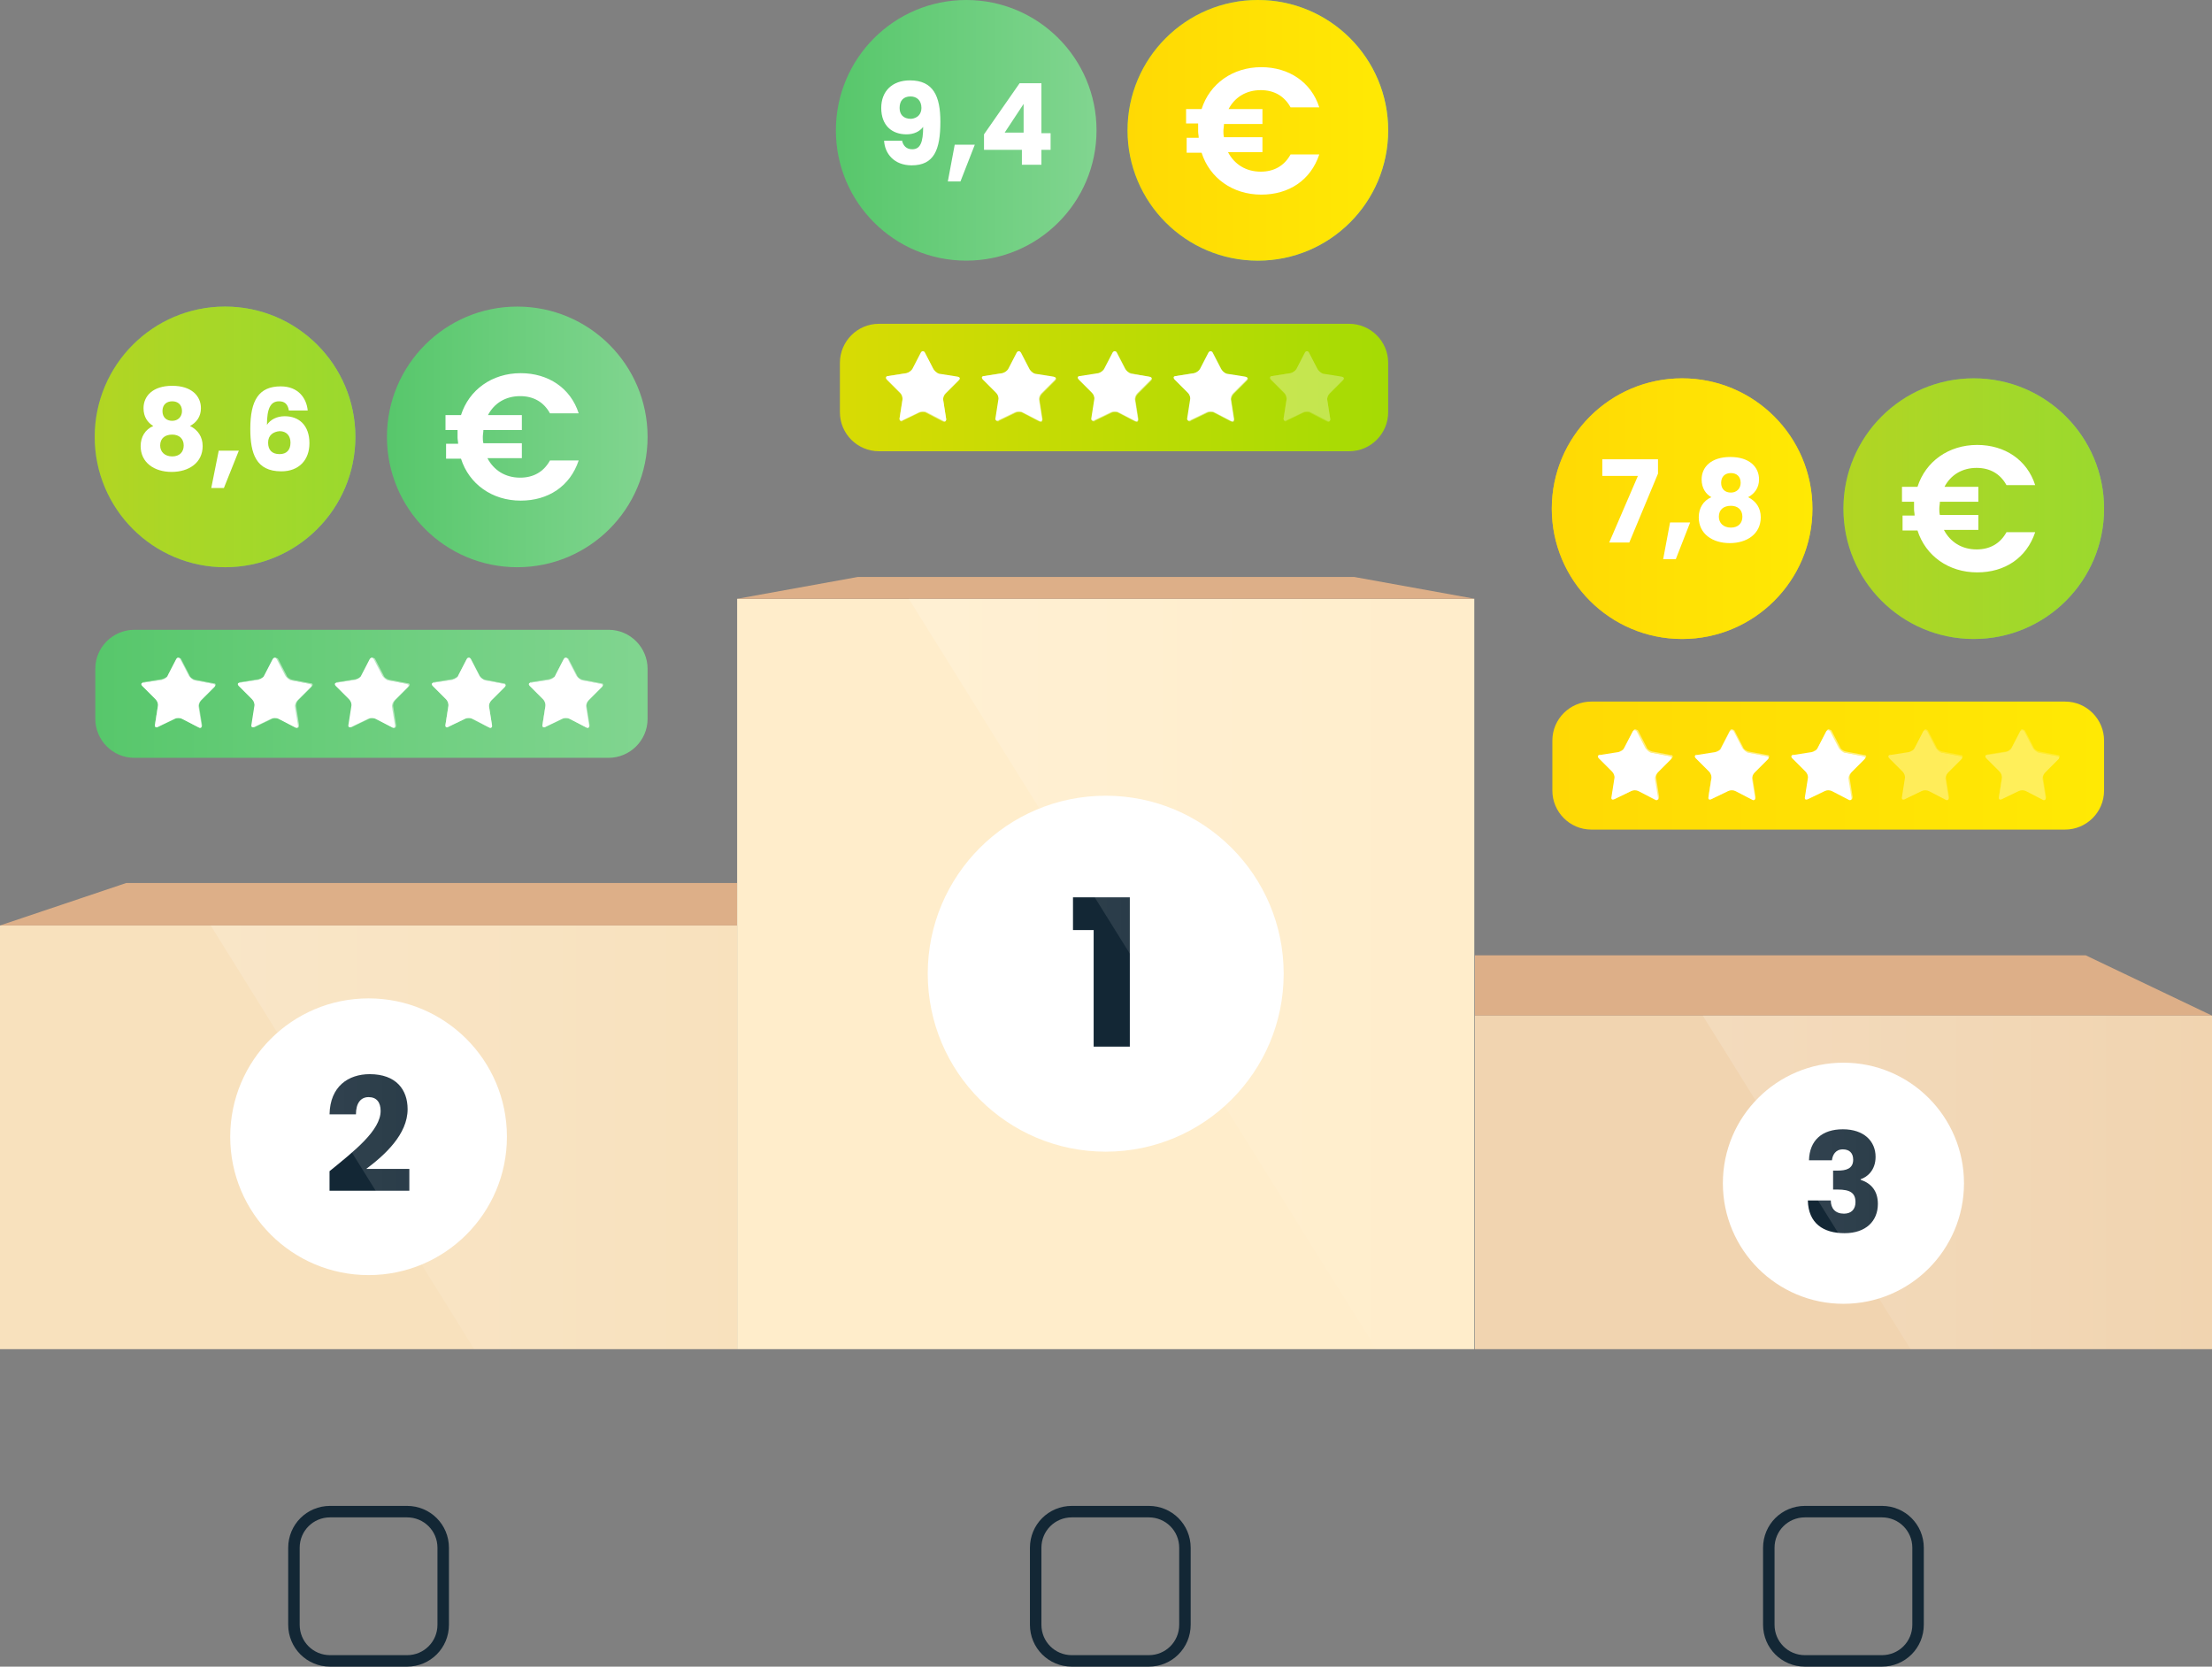 <?xml version="1.0" encoding="UTF-8"?> <!-- Generator: Adobe Illustrator 25.3.0, SVG Export Plug-In . SVG Version: 6.00 Build 0) --> <svg xmlns="http://www.w3.org/2000/svg" xmlns:xlink="http://www.w3.org/1999/xlink" id="Layer_1" x="0px" y="0px" viewBox="0 0 385.3 290.3" style="enable-background:new 0 0 385.3 290.3;" xml:space="preserve"><rect x="0" y="0" width="385.3" height="290.3" fill="#808080" stroke="none"/> <style type="text/css"> .st0{fill:url(#SVGID_1_);} .st1{opacity:0.7;} .st2{fill:url(#SVGID_2_);} .st3{fill:#FFFFFF;} .st4{fill:url(#SVGID_3_);} .st5{fill:url(#SVGID_4_);} .st6{fill:url(#SVGID_5_);} .st7{fill:url(#SVGID_6_);} .st8{fill:url(#SVGID_7_);} .st9{fill:#F8E1BD;} .st10{fill:#DDAF88;} .st11{fill:#F1D4B0;} .st12{fill:#FFEDCB;} .st13{fill:#132735;} .st14{opacity:0.4;fill:url(#SVGID_8_);} .st15{opacity:0.4;fill:url(#SVGID_9_);} .st16{opacity:0.4;fill:url(#SVGID_10_);} .st17{fill:url(#SVGID_11_);} .st18{fill:url(#SVGID_12_);} .st19{fill:url(#SVGID_13_);} .st20{fill:none;stroke:#132735;stroke-width:2;stroke-miterlimit:10;} .st21{fill:url(#SVGID_14_);} .st22{opacity:0.5;fill:#FFFFFF;} .st23{fill:url(#SVGID_15_);} .st24{opacity:0.3;} .st25{fill:url(#SVGID_16_);} .st26{opacity:0.34;} </style> <g> <linearGradient id="SVGID_1_" gradientUnits="userSpaceOnUse" x1="321.063" y1="88.554" x2="366.482" y2="88.554"> <stop offset="2.623866e-07" style="stop-color:#57C76B"></stop> <stop offset="1" style="stop-color:#81D590"></stop> </linearGradient> <circle class="st0" cx="343.8" cy="88.6" r="22.7"></circle> <g class="st1"> <linearGradient id="SVGID_2_" gradientUnits="userSpaceOnUse" x1="321.063" y1="88.554" x2="366.482" y2="88.554"> <stop offset="5.247732e-07" style="stop-color:#D8DB04"></stop> <stop offset="1" style="stop-color:#A5DB04"></stop> </linearGradient> <circle class="st2" cx="343.8" cy="88.6" r="22.7"></circle> </g> <g> <path class="st3" d="M333.4,87.4h-2.1v-2.6h2.7c1.4-4.4,5.4-7.3,10.4-7.3c4.8,0,8.7,2.6,10.1,7h-5c-1.1-2-2.9-3-5.2-3 c-2.5,0-4.5,1.2-5.6,3.3h5.9v2.6h-6.7c0,0.4-0.1,0.8-0.1,1.2c0,0.4,0,0.7,0.1,1.1h6.7v2.6h-6c1.1,2.1,3.1,3.4,5.7,3.4 c2.3,0,4.1-1,5.2-3h5c-1.5,4.5-5.3,7-10.1,7c-5,0-9-2.9-10.4-7.3h-2.6v-2.6h2.1c0-0.4-0.1-0.7-0.1-1.1 C333.4,88.2,333.4,87.8,333.4,87.4z"></path> </g> </g> <g> <g> <g> <linearGradient id="SVGID_3_" gradientUnits="userSpaceOnUse" x1="270.286" y1="88.554" x2="315.705" y2="88.554"> <stop offset="0" style="stop-color:#FFD904"></stop> <stop offset="1" style="stop-color:#FFE904"></stop> </linearGradient> <circle class="st4" cx="293" cy="88.6" r="22.7"></circle> <g class="st1"> <linearGradient id="SVGID_4_" gradientUnits="userSpaceOnUse" x1="270.286" y1="88.554" x2="315.705" y2="88.554"> <stop offset="0" style="stop-color:#FFD904"></stop> <stop offset="1" style="stop-color:#FFE904"></stop> </linearGradient> <circle class="st5" cx="293" cy="88.6" r="22.7"></circle> </g> </g> </g> <g> <path class="st3" d="M288.8,80v2.5l-5,12h-3.5l5-11.6h-6.2V80H288.8z"></path> <path class="st3" d="M290.9,91h3.5l-2.5,6.4h-2.2L290.9,91z"></path> <path class="st3" d="M296.4,83.5c0-2.1,1.6-3.9,5-3.9c3.4,0,5,1.8,5,3.9c0,1.5-0.8,2.5-1.9,3.1c1.4,0.7,2.2,1.9,2.2,3.5 c0,2.9-2.4,4.5-5.4,4.5c-3,0-5.4-1.6-5.4-4.5c0-1.6,0.8-2.9,2.2-3.5C297.2,86.1,296.4,85.1,296.4,83.5z M299.4,90 c0,1.1,0.8,1.9,2.1,1.9c1.3,0,2-0.8,2-1.9c0-1.2-0.8-1.9-2-1.9C300.2,88.1,299.4,88.8,299.4,90z M303.2,84.1 c0-1.1-0.7-1.7-1.7-1.7c-1,0-1.7,0.6-1.7,1.7c0,1.1,0.7,1.7,1.7,1.7S303.2,85.1,303.2,84.1z"></path> </g> </g> <g> <linearGradient id="SVGID_5_" gradientUnits="userSpaceOnUse" x1="196.379" y1="22.709" x2="241.798" y2="22.709"> <stop offset="2.623866e-07" style="stop-color:#57C76B"></stop> <stop offset="1" style="stop-color:#81D590"></stop> </linearGradient> <circle class="st6" cx="219.1" cy="22.7" r="22.7"></circle> <g> <linearGradient id="SVGID_6_" gradientUnits="userSpaceOnUse" x1="196.379" y1="22.709" x2="241.798" y2="22.709"> <stop offset="0" style="stop-color:#FFD904"></stop> <stop offset="1" style="stop-color:#FFE904"></stop> </linearGradient> <circle class="st7" cx="219.1" cy="22.7" r="22.7"></circle> </g> <g> <path class="st3" d="M208.7,21.5h-2.1V19h2.7c1.4-4.4,5.4-7.3,10.4-7.3c4.8,0,8.7,2.6,10.1,7h-5c-1.1-2-2.9-3-5.2-3 c-2.5,0-4.5,1.2-5.6,3.3h5.9v2.6h-6.7c0,0.4-0.1,0.8-0.1,1.2c0,0.4,0,0.7,0.1,1.1h6.7v2.6h-6c1.1,2.1,3.1,3.4,5.7,3.4 c2.3,0,4.1-1,5.2-3h5c-1.5,4.5-5.3,7-10.1,7c-5,0-9-2.9-10.4-7.3h-2.6v-2.6h2.1c0-0.4-0.1-0.7-0.1-1.1 C208.7,22.3,208.7,21.9,208.7,21.5z"></path> </g> </g> <g> <linearGradient id="SVGID_7_" gradientUnits="userSpaceOnUse" x1="145.602" y1="22.738" x2="191.021" y2="22.738"> <stop offset="2.623866e-07" style="stop-color:#57C76B"></stop> <stop offset="1" style="stop-color:#81D590"></stop> </linearGradient> <circle class="st8" cx="168.3" cy="22.7" r="22.7"></circle> <g> <path class="st3" d="M157.1,24.4c0.2,1,0.8,1.6,1.8,1.6c1.4,0,1.9-1.2,1.9-3.9c-0.6,0.8-1.6,1.3-2.9,1.3c-2.5,0-4.4-1.5-4.4-4.6 c0-2.9,1.9-4.8,5-4.8c4.1,0,5.3,2.8,5.3,7.2c0,4.9-1.1,7.6-5,7.6c-3.1,0-4.7-2.1-4.8-4.3H157.1z M160.5,18.8c0-1.3-0.8-2-1.9-2 c-1.2,0-1.9,0.7-1.9,2c0,1.1,0.6,1.9,2,1.9C159.8,20.6,160.5,19.9,160.5,18.8z"></path> <path class="st3" d="M166.3,25.2h3.5l-2.5,6.4h-2.2L166.3,25.2z"></path> <path class="st3" d="M178,26.1h-6.6v-2.7l6.2-8.9h3.8v8.7h1.6v2.9h-1.6v2.6H178V26.1z M178.3,23.1v-5l-3.3,5H178.3z"></path> </g> </g> <rect x="0" y="161.2" class="st9" width="128.4" height="73.8"></rect> <polygon class="st10" points="128.4,161.2 0,161.2 22,153.8 128.4,153.8 "></polygon> <polygon class="st10" points="256.9,176.9 385.3,176.9 363.3,166.4 256.9,166.4 "></polygon> <rect x="256.9" y="176.9" class="st11" width="128.4" height="58.1"></rect> <rect x="128.4" y="104.3" class="st12" width="128.4" height="130.7"></rect> <polygon class="st10" points="235.9,100.5 149.4,100.5 128.4,104.3 256.9,104.3 "></polygon> <circle class="st3" cx="192.6" cy="169.6" r="31"></circle> <g> <path class="st13" d="M190.4,162h-3.5v-5.7h9.9v26h-6.3V162z"></path> </g> <circle class="st3" cx="64.2" cy="198" r="24.1"></circle> <g> <path class="st13" d="M57.4,204c4.3-3.5,8.9-7.1,8.9-10.5c0-1.5-0.7-2.4-2.1-2.4c-1.4,0-2.2,1.1-2.2,3h-4.6c0.1-4.9,3.3-7,7-7 c4.6,0,6.6,2.7,6.6,6.1c0,4.4-4,8-7.2,10.4h7.5v3.8H57.4V204z"></path> </g> <circle class="st3" cx="321.1" cy="206.1" r="21"></circle> <g> <path class="st13" d="M321,196.7c3.7,0,5.7,2.1,5.7,4.8c0,2.3-1.4,3.5-2.6,3.9v0.1c1.8,0.6,3,1.9,3,4.2c0,3-2.1,5.1-5.8,5.1 c-3.7,0-6.3-1.7-6.4-5.7h4c0,1.4,0.8,2.3,2.3,2.3c1.3,0,2-0.8,2-2c0-1.6-0.9-2.2-3.1-2.2h-0.8v-3.3h0.8c1.4,0,2.7-0.3,2.7-1.9 c0-1.2-0.7-1.8-1.8-1.8c-1.3,0-1.8,1-1.9,1.9h-4C315.2,198.6,317.4,196.7,321,196.7z"></path> </g> <linearGradient id="SVGID_8_" gradientUnits="userSpaceOnUse" x1="296.618" y1="205.911" x2="385.277" y2="205.911"> <stop offset="0" style="stop-color:#FFFFFF;stop-opacity:0.4"></stop> <stop offset="1" style="stop-color:#FFFFFF;stop-opacity:0"></stop> </linearGradient> <polygon class="st14" points="385.3,235 385.3,176.9 296.6,176.9 332.8,235 "></polygon> <linearGradient id="SVGID_9_" gradientUnits="userSpaceOnUse" x1="158.339" y1="169.613" x2="256.851" y2="169.613"> <stop offset="0" style="stop-color:#FFFFFF;stop-opacity:0.4"></stop> <stop offset="1" style="stop-color:#FFFFFF;stop-opacity:0"></stop> </linearGradient> <polygon class="st15" points="239.7,235 256.9,235 256.9,104.3 158.3,104.3 "></polygon> <linearGradient id="SVGID_10_" gradientUnits="userSpaceOnUse" x1="36.73" y1="198.06" x2="128.426" y2="198.06"> <stop offset="0" style="stop-color:#FFFFFF;stop-opacity:0.4"></stop> <stop offset="1" style="stop-color:#FFFFFF;stop-opacity:0"></stop> </linearGradient> <polygon class="st16" points="128.4,235 128.4,161.2 36.7,161.2 82.6,235 "></polygon> <g> <g> <linearGradient id="SVGID_11_" gradientUnits="userSpaceOnUse" x1="67.386" y1="76.071" x2="112.805" y2="76.071"> <stop offset="2.623866e-07" style="stop-color:#57C76B"></stop> <stop offset="1" style="stop-color:#81D590"></stop> </linearGradient> <circle class="st17" cx="90.1" cy="76.1" r="22.7"></circle> <g> <path class="st3" d="M79.7,74.9h-2.1v-2.6h2.7c1.4-4.4,5.4-7.3,10.4-7.3c4.8,0,8.7,2.6,10.1,7h-5c-1.1-2-2.9-3-5.2-3 c-2.5,0-4.5,1.2-5.6,3.3h5.9v2.6h-6.7c0,0.4-0.1,0.8-0.1,1.2c0,0.4,0,0.7,0.1,1.1h6.7v2.6h-6c1.1,2.1,3.1,3.4,5.7,3.4 c2.3,0,4.1-1,5.2-3h5c-1.5,4.5-5.3,7-10.1,7c-5,0-9-2.9-10.4-7.3h-2.6v-2.6h2.1c0-0.4-0.1-0.7-0.1-1.1 C79.7,75.7,79.7,75.3,79.7,74.9z"></path> </g> </g> <g> <g> <linearGradient id="SVGID_12_" gradientUnits="userSpaceOnUse" x1="16.513" y1="76.071" x2="61.932" y2="76.071"> <stop offset="2.623866e-07" style="stop-color:#57C76B"></stop> <stop offset="1" style="stop-color:#81D590"></stop> </linearGradient> <circle class="st18" cx="39.2" cy="76.1" r="22.7"></circle> <g class="st1"> <linearGradient id="SVGID_13_" gradientUnits="userSpaceOnUse" x1="16.513" y1="76.071" x2="61.932" y2="76.071"> <stop offset="5.247732e-07" style="stop-color:#D8DB04"></stop> <stop offset="1" style="stop-color:#A5DB04"></stop> </linearGradient> <circle class="st19" cx="39.2" cy="76.1" r="22.7"></circle> </g> </g> <g> <path class="st3" d="M25,71.1c0-2.1,1.6-3.9,5-3.9c3.4,0,5,1.8,5,3.9c0,1.5-0.8,2.5-1.9,3.1c1.4,0.7,2.2,1.9,2.2,3.5 c0,2.9-2.4,4.5-5.4,4.5s-5.4-1.6-5.4-4.5c0-1.6,0.8-2.9,2.2-3.5C25.7,73.6,25,72.6,25,71.1z M27.9,77.6c0,1.1,0.8,1.9,2.1,1.9 c1.3,0,2-0.8,2-1.9c0-1.2-0.8-1.9-2-1.9C28.8,75.7,27.9,76.3,27.9,77.6z M31.7,71.6c0-1.1-0.7-1.7-1.7-1.7s-1.7,0.6-1.7,1.7 c0,1.1,0.7,1.7,1.7,1.7S31.7,72.6,31.7,71.6z"></path> <path class="st3" d="M38.1,78.5h3.5L39,85h-2.2L38.1,78.5z"></path> <path class="st3" d="M50.3,71.4c-0.2-1-0.7-1.5-1.7-1.5c-1.5,0-2.1,1.3-2.1,4.1c0.6-0.9,1.7-1.5,3.1-1.5c2.5,0,4.3,1.6,4.3,4.7 c0,2.9-1.8,4.9-4.9,4.9c-4.4,0-5.4-3.1-5.4-7.4c0-5,1.5-7.4,5.3-7.4c3.1,0,4.5,2.1,4.7,4.2H50.3z M46.7,77.1c0,1.3,0.7,2,2,2 c1.2,0,1.9-0.7,1.9-2c0-1.2-0.7-2-1.9-2C47.6,75.2,46.7,75.8,46.7,77.1z"></path> </g> </g> </g> <path class="st20" d="M200.1,289.3h-13.4c-3.5,0-6.3-2.8-6.3-6.3v-13.4c0-3.5,2.8-6.3,6.3-6.3h13.4c3.5,0,6.3,2.8,6.3,6.3V283 C206.4,286.5,203.6,289.3,200.1,289.3z"></path> <path class="st20" d="M327.8,289.3h-13.4c-3.5,0-6.3-2.8-6.3-6.3v-13.4c0-3.5,2.8-6.3,6.3-6.3h13.4c3.5,0,6.3,2.8,6.3,6.3V283 C334.1,286.5,331.3,289.3,327.8,289.3z"></path> <path class="st20" d="M70.9,289.3H57.5c-3.5,0-6.3-2.8-6.3-6.3v-13.4c0-3.5,2.8-6.3,6.3-6.3h13.4c3.5,0,6.3,2.8,6.3,6.3V283 C77.2,286.5,74.4,289.3,70.9,289.3z"></path> <g> <linearGradient id="SVGID_14_" gradientUnits="userSpaceOnUse" x1="16.513" y1="120.803" x2="112.805" y2="120.803"> <stop offset="2.623866e-07" style="stop-color:#57C76B"></stop> <stop offset="1" style="stop-color:#81D590"></stop> </linearGradient> <path class="st21" d="M112.8,125.2c0,3.8-3.1,6.8-6.8,6.8H23.4c-3.8,0-6.8-3.1-6.8-6.8v-8.7c0-3.8,3.1-6.8,6.8-6.8H106 c3.8,0,6.8,3.1,6.8,6.8V125.2z"></path> <g> <path class="st3" d="M35.1,126.3c0.1,0.4-0.2,0.6-0.5,0.4l-2.9-1.5c-0.4-0.2-0.9-0.2-1.3,0l-2.9,1.4c-0.4,0.2-0.6,0-0.5-0.4 l0.5-3.2c0.1-0.4-0.1-0.9-0.4-1.2l-2.3-2.3c-0.3-0.3-0.2-0.6,0.2-0.6l3.2-0.5c0.4-0.1,0.9-0.4,1-0.7l1.5-2.9 c0.2-0.3,0.5-0.3,0.7,0l1.5,2.9c0.2,0.3,0.6,0.7,1,0.8l3.2,0.6c0.4,0.1,0.5,0.3,0.2,0.6l-2.3,2.3c-0.3,0.3-0.5,0.8-0.4,1.2 L35.1,126.3z"></path> <path class="st22" d="M31,114.6c0.1,0,0.1,0.1,0.2,0.2l1.5,2.9c0.2,0.4,0.7,0.8,1.1,0.8l3.2,0.6c0.1,0,0.2,0.1,0.2,0.1 c0,0.1,0,0.1-0.1,0.2l-2.3,2.3c-0.3,0.3-0.5,0.9-0.4,1.3l0.5,3.2c0,0.1,0,0.2,0,0.2c0,0,0,0-0.1,0c-0.1,0-0.1,0-0.2-0.1l-2.9-1.5 c-0.2-0.1-0.4-0.2-0.7-0.2c-0.3,0-0.5,0.1-0.7,0.1l-2.9,1.4c-0.1,0-0.1,0.1-0.2,0.1c-0.1,0-0.1,0-0.1,0c0,0,0-0.1,0-0.2l0.5-3.2 c0.1-0.4-0.1-1-0.4-1.4l-2.3-2.3c-0.1-0.1-0.1-0.2-0.1-0.2c0-0.1,0.1-0.1,0.2-0.1l3.2-0.5c0.4-0.1,0.9-0.4,1.2-0.8l1.5-2.9 C30.9,114.7,31,114.6,31,114.6 M31,114.5c-0.1,0-0.2,0.1-0.3,0.3l-1.5,2.9c-0.2,0.3-0.7,0.7-1,0.7l-3.2,0.5 c-0.4,0.1-0.5,0.3-0.2,0.6l2.3,2.3c0.3,0.3,0.5,0.8,0.4,1.2l-0.5,3.2c0,0.3,0.1,0.5,0.3,0.5c0.1,0,0.2,0,0.3-0.1l2.9-1.4 c0.2-0.1,0.4-0.1,0.6-0.1c0.2,0,0.5,0,0.6,0.1l2.9,1.5c0.1,0,0.2,0.1,0.3,0.1c0.2,0,0.3-0.2,0.3-0.5l-0.5-3.2 c-0.1-0.4,0.1-0.9,0.4-1.2l2.3-2.3c0.3-0.3,0.2-0.6-0.2-0.6l-3.2-0.6c-0.4-0.1-0.9-0.4-1-0.8l-1.5-2.9 C31.3,114.6,31.1,114.5,31,114.5L31,114.5z"></path> </g> <g> <path class="st3" d="M51.9,126.3c0.1,0.4-0.2,0.6-0.5,0.4l-2.9-1.5c-0.4-0.2-0.9-0.2-1.3,0l-2.9,1.4c-0.4,0.2-0.6,0-0.5-0.4 l0.5-3.2c0.1-0.4-0.1-0.9-0.4-1.2l-2.3-2.3c-0.3-0.3-0.2-0.6,0.2-0.6l3.2-0.5c0.4-0.1,0.9-0.4,1-0.7l1.5-2.9 c0.2-0.3,0.5-0.3,0.7,0l1.5,2.9c0.2,0.3,0.6,0.7,1,0.8l3.2,0.6c0.4,0.1,0.5,0.3,0.2,0.6l-2.3,2.3c-0.3,0.3-0.5,0.8-0.4,1.2 L51.9,126.3z"></path> <path class="st22" d="M47.9,114.6c0.1,0,0.1,0.1,0.2,0.2l1.5,2.9c0.2,0.4,0.7,0.8,1.1,0.8l3.2,0.6c0.1,0,0.2,0.1,0.2,0.1 c0,0.1,0,0.1-0.1,0.2l-2.3,2.3c-0.3,0.3-0.5,0.9-0.4,1.3l0.5,3.2c0,0.1,0,0.2,0,0.2c0,0,0,0-0.1,0c-0.1,0-0.1,0-0.2-0.1l-2.9-1.5 c-0.2-0.1-0.5-0.2-0.7-0.2c-0.3,0-0.5,0.1-0.7,0.1l-2.9,1.4c-0.1,0-0.1,0.1-0.2,0.1c-0.1,0-0.1,0-0.1,0c0,0,0-0.1,0-0.2l0.5-3.2 c0.1-0.4-0.1-1-0.4-1.4l-2.3-2.3c-0.1-0.1-0.1-0.2-0.1-0.2c0-0.1,0.1-0.1,0.2-0.1l3.2-0.5c0.4-0.1,0.9-0.4,1.2-0.8l1.5-2.9 C47.8,114.7,47.8,114.6,47.9,114.6 M47.9,114.5c-0.1,0-0.2,0.1-0.3,0.3l-1.5,2.9c-0.2,0.3-0.7,0.7-1,0.7l-3.2,0.5 c-0.4,0.1-0.5,0.3-0.2,0.6l2.3,2.3c0.3,0.3,0.4,0.8,0.4,1.2l-0.5,3.2c0,0.3,0.1,0.5,0.3,0.5c0.1,0,0.2,0,0.3-0.1l2.9-1.4 c0.2-0.1,0.4-0.1,0.6-0.1c0.2,0,0.5,0,0.6,0.1l2.9,1.5c0.1,0,0.2,0.1,0.3,0.1c0.2,0,0.3-0.2,0.3-0.5l-0.5-3.2 c-0.1-0.4,0.1-0.9,0.4-1.2l2.3-2.3c0.3-0.3,0.2-0.6-0.2-0.6l-3.2-0.6c-0.4-0.1-0.9-0.4-1-0.8l-1.5-2.9 C48.1,114.6,48,114.5,47.9,114.5L47.9,114.5z"></path> </g> <g> <path class="st3" d="M68.8,126.3c0.1,0.4-0.2,0.6-0.5,0.4l-2.9-1.5c-0.4-0.2-0.9-0.2-1.3,0l-2.9,1.4c-0.4,0.2-0.6,0-0.5-0.4 l0.5-3.2c0.1-0.4-0.1-0.9-0.4-1.2l-2.3-2.3c-0.3-0.3-0.2-0.6,0.2-0.6l3.2-0.5c0.4-0.1,0.9-0.4,1-0.7l1.5-2.9 c0.2-0.3,0.5-0.3,0.7,0l1.5,2.9c0.2,0.3,0.6,0.7,1,0.8l3.2,0.6c0.4,0.1,0.5,0.3,0.2,0.6l-2.3,2.3c-0.3,0.3-0.5,0.8-0.4,1.2 L68.8,126.3z"></path> <path class="st22" d="M64.8,114.6c0.1,0,0.1,0.1,0.2,0.2l1.5,2.9c0.2,0.4,0.7,0.8,1.1,0.8l3.2,0.6c0.1,0,0.2,0.1,0.2,0.1 c0,0.1,0,0.1-0.1,0.2l-2.3,2.3c-0.3,0.3-0.5,0.9-0.4,1.3l0.5,3.2c0,0.1,0,0.2,0,0.2c0,0,0,0-0.1,0c-0.1,0-0.1,0-0.2-0.1l-2.9-1.5 c-0.2-0.1-0.4-0.2-0.7-0.2c-0.3,0-0.5,0.1-0.7,0.1l-2.9,1.4c-0.1,0-0.1,0.1-0.2,0.1c-0.1,0-0.1,0-0.1,0c0,0,0-0.1,0-0.2l0.5-3.2 c0.1-0.4-0.1-1-0.4-1.4l-2.3-2.3c-0.1-0.1-0.1-0.2-0.1-0.2c0-0.1,0.1-0.1,0.2-0.1l3.2-0.5c0.4-0.1,0.9-0.4,1.2-0.8l1.5-2.9 C64.6,114.7,64.7,114.6,64.8,114.6 M64.8,114.5c-0.1,0-0.2,0.1-0.3,0.3l-1.5,2.9c-0.2,0.3-0.7,0.7-1,0.7l-3.2,0.5 c-0.4,0.1-0.5,0.3-0.2,0.6l2.3,2.3c0.3,0.3,0.4,0.8,0.4,1.2l-0.5,3.2c0,0.3,0.1,0.5,0.3,0.5c0.1,0,0.2,0,0.3-0.1l2.9-1.4 c0.2-0.1,0.4-0.1,0.6-0.1c0.2,0,0.5,0,0.6,0.1l2.9,1.5c0.1,0,0.2,0.1,0.3,0.1c0.2,0,0.3-0.2,0.3-0.5l-0.5-3.2 c-0.1-0.4,0.1-0.9,0.4-1.2l2.3-2.3c0.3-0.3,0.2-0.6-0.2-0.6l-3.2-0.6c-0.4-0.1-0.9-0.4-1-0.8l-1.5-2.9 C65,114.6,64.9,114.5,64.8,114.5L64.8,114.5z"></path> </g> <g> <path class="st3" d="M85.7,126.3c0.1,0.4-0.2,0.6-0.5,0.4l-2.9-1.5c-0.4-0.2-0.9-0.2-1.3,0l-2.9,1.4c-0.4,0.2-0.6,0-0.5-0.4 l0.5-3.2c0.1-0.4-0.1-0.9-0.4-1.2l-2.3-2.3c-0.3-0.3-0.2-0.6,0.2-0.6l3.2-0.5c0.4-0.1,0.9-0.4,1-0.7l1.5-2.9 c0.2-0.3,0.5-0.3,0.7,0l1.5,2.9c0.2,0.3,0.6,0.7,1,0.8l3.2,0.6c0.4,0.1,0.5,0.3,0.2,0.6l-2.3,2.3c-0.3,0.3-0.5,0.8-0.4,1.2 L85.7,126.3z"></path> <path class="st22" d="M81.6,114.6c0.1,0,0.1,0.1,0.2,0.2l1.5,2.9c0.2,0.4,0.7,0.8,1.1,0.8l3.2,0.6c0.1,0,0.2,0.1,0.2,0.1 c0,0.1,0,0.1-0.1,0.2l-2.3,2.3c-0.3,0.3-0.5,0.9-0.4,1.3l0.5,3.2c0,0.1,0,0.2,0,0.2c0,0,0,0-0.1,0c-0.1,0-0.1,0-0.2-0.1l-2.9-1.5 c-0.2-0.1-0.4-0.2-0.7-0.2c-0.3,0-0.5,0.1-0.7,0.1l-2.9,1.4c-0.1,0-0.1,0.1-0.2,0.1c-0.1,0-0.1,0-0.1,0c0,0,0-0.1,0-0.2l0.5-3.2 c0.1-0.4-0.1-1-0.4-1.4l-2.3-2.3c-0.1-0.1-0.1-0.2-0.1-0.2c0-0.1,0.1-0.1,0.2-0.1l3.2-0.5c0.4-0.1,0.9-0.4,1.2-0.8l1.5-2.9 C81.5,114.7,81.6,114.6,81.6,114.6 M81.6,114.5c-0.1,0-0.2,0.1-0.3,0.3l-1.5,2.9c-0.2,0.3-0.6,0.7-1,0.7l-3.2,0.5 c-0.4,0.1-0.5,0.3-0.2,0.6l2.3,2.3c0.3,0.3,0.4,0.8,0.4,1.2l-0.5,3.2c0,0.3,0.1,0.5,0.3,0.5c0.1,0,0.2,0,0.2-0.1l2.9-1.4 c0.2-0.1,0.4-0.1,0.6-0.1c0.2,0,0.5,0,0.6,0.1l2.9,1.5c0.1,0,0.2,0.1,0.3,0.1c0.2,0,0.3-0.2,0.3-0.5l-0.5-3.2 c-0.1-0.4,0.1-0.9,0.4-1.2l2.3-2.3c0.3-0.3,0.2-0.6-0.2-0.6l-3.2-0.6c-0.4-0.1-0.9-0.4-1-0.8l-1.5-2.9 C81.9,114.6,81.8,114.5,81.6,114.5L81.6,114.5z"></path> </g> <g> <path class="st3" d="M102.6,126.3c0.1,0.4-0.2,0.6-0.5,0.4l-2.9-1.5c-0.4-0.2-0.9-0.2-1.3,0l-2.9,1.4c-0.4,0.2-0.6,0-0.5-0.4 l0.5-3.2c0.1-0.4-0.1-0.9-0.4-1.2l-2.3-2.3c-0.3-0.3-0.2-0.6,0.2-0.6l3.2-0.5c0.4-0.1,0.9-0.4,1-0.7l1.5-2.9 c0.2-0.3,0.5-0.3,0.7,0l1.5,2.9c0.2,0.3,0.6,0.7,1,0.8l3.2,0.6c0.4,0.1,0.5,0.3,0.2,0.6l-2.3,2.3c-0.3,0.3-0.5,0.8-0.4,1.2 L102.6,126.3z"></path> <path class="st22" d="M98.5,114.6c0.1,0,0.1,0.1,0.2,0.2l1.5,2.9c0.2,0.4,0.7,0.8,1.1,0.8l3.2,0.6c0.1,0,0.2,0.1,0.2,0.1 c0,0.1,0,0.1-0.1,0.2l-2.3,2.3c-0.3,0.3-0.5,0.9-0.4,1.3l0.5,3.2c0,0.1,0,0.2,0,0.2c0,0,0,0-0.1,0c-0.1,0-0.1,0-0.2-0.1l-2.9-1.5 c-0.2-0.1-0.4-0.2-0.7-0.2c-0.3,0-0.5,0.1-0.7,0.1l-2.9,1.4c-0.1,0-0.1,0.1-0.2,0.1c-0.1,0-0.1,0-0.1,0c0,0,0-0.1,0-0.2l0.5-3.2 c0.1-0.4-0.1-1-0.4-1.4l-2.3-2.3c-0.1-0.1-0.1-0.2-0.1-0.2c0-0.1,0.1-0.1,0.2-0.1l3.2-0.5c0.4-0.1,0.9-0.4,1.2-0.8l1.5-2.9 C98.4,114.7,98.5,114.6,98.5,114.6 M98.5,114.5c-0.1,0-0.2,0.1-0.3,0.3l-1.5,2.9c-0.2,0.3-0.6,0.7-1,0.7l-3.2,0.5 c-0.4,0.1-0.5,0.3-0.2,0.6l2.3,2.3c0.3,0.3,0.4,0.8,0.4,1.2l-0.5,3.2c0,0.3,0.1,0.5,0.3,0.5c0.1,0,0.2,0,0.3-0.1l2.9-1.4 c0.2-0.1,0.4-0.1,0.6-0.1c0.2,0,0.5,0,0.6,0.1l2.9,1.5c0.1,0,0.2,0.1,0.3,0.1c0.2,0,0.3-0.2,0.3-0.5l-0.5-3.2 c-0.1-0.4,0.1-0.9,0.4-1.2l2.3-2.3c0.3-0.3,0.2-0.6-0.2-0.6l-3.2-0.6c-0.4-0.1-0.9-0.4-1-0.8l-1.5-2.9 C98.8,114.6,98.6,114.5,98.5,114.5L98.5,114.5z"></path> </g> </g> <g> <linearGradient id="SVGID_15_" gradientUnits="userSpaceOnUse" x1="146.371" y1="67.441" x2="241.798" y2="67.441"> <stop offset="5.247732e-07" style="stop-color:#D8DB04"></stop> <stop offset="1" style="stop-color:#A5DB04"></stop> </linearGradient> <path class="st23" d="M241.8,71.8c0,3.7-3,6.8-6.8,6.8h-81.9c-3.7,0-6.8-3-6.8-6.8v-8.6c0-3.7,3-6.8,6.8-6.8H235 c3.7,0,6.8,3,6.8,6.8V71.8z"></path> <g> <path class="st3" d="M164.8,72.9c0.1,0.4-0.2,0.6-0.5,0.4l-2.9-1.5c-0.3-0.2-0.9-0.2-1.3,0l-2.9,1.4c-0.3,0.2-0.6,0-0.5-0.4 l0.5-3.2c0.1-0.4-0.1-0.9-0.4-1.2l-2.3-2.3c-0.3-0.3-0.2-0.6,0.2-0.6l3.2-0.5c0.4-0.1,0.8-0.4,1-0.7l1.5-2.9 c0.2-0.3,0.5-0.3,0.7,0l1.5,2.9c0.2,0.3,0.6,0.7,1,0.8l3.2,0.5c0.4,0.1,0.5,0.3,0.2,0.6l-2.3,2.3c-0.3,0.3-0.5,0.8-0.4,1.2 L164.8,72.9z"></path> <path class="st22" d="M160.7,61.3c0.1,0,0.1,0.1,0.2,0.2l1.5,2.9c0.2,0.4,0.7,0.8,1.1,0.8l3.2,0.5c0.1,0,0.2,0.1,0.2,0.1 c0,0.1,0,0.1-0.1,0.2l-2.3,2.3c-0.3,0.3-0.5,0.9-0.4,1.3l0.5,3.2c0,0.1,0,0.2,0,0.2c0,0,0,0-0.1,0c-0.1,0-0.1,0-0.2-0.1l-2.9-1.5 c-0.2-0.1-0.4-0.1-0.7-0.1c-0.3,0-0.5,0.1-0.7,0.1l-2.9,1.4c-0.1,0-0.1,0-0.2,0c-0.1,0-0.1,0-0.1,0c0,0,0-0.1,0-0.2l0.5-3.2 c0.1-0.4-0.1-1-0.4-1.3l-2.3-2.3c-0.1-0.1-0.1-0.2-0.1-0.2c0-0.1,0.1-0.1,0.2-0.1l3.2-0.5c0.4-0.1,0.9-0.4,1.1-0.8l1.5-2.9 C160.6,61.4,160.7,61.3,160.7,61.3 M160.7,61.2c-0.1,0-0.2,0.1-0.3,0.3l-1.5,2.9c-0.2,0.3-0.6,0.7-1,0.7l-3.2,0.5 c-0.4,0.1-0.5,0.3-0.2,0.6l2.3,2.3c0.3,0.3,0.4,0.8,0.4,1.2l-0.5,3.2c0,0.3,0.1,0.5,0.3,0.5c0.1,0,0.2,0,0.2-0.1l2.9-1.4 c0.2-0.1,0.4-0.1,0.6-0.1c0.2,0,0.5,0,0.6,0.1l2.9,1.5c0.1,0,0.2,0.1,0.3,0.1c0.2,0,0.3-0.2,0.3-0.5l-0.5-3.2 c-0.1-0.4,0.1-0.9,0.4-1.2l2.3-2.3c0.3-0.3,0.2-0.6-0.2-0.6l-3.2-0.5c-0.4-0.1-0.8-0.4-1-0.8l-1.5-2.9 C161,61.2,160.9,61.2,160.7,61.2L160.7,61.2z"></path> </g> <g> <path class="st3" d="M181.5,72.9c0.1,0.4-0.2,0.6-0.5,0.4l-2.9-1.5c-0.3-0.2-0.9-0.2-1.3,0l-2.9,1.4c-0.3,0.2-0.6,0-0.5-0.4 l0.5-3.2c0.1-0.4-0.1-0.9-0.4-1.2l-2.3-2.3c-0.3-0.3-0.2-0.6,0.2-0.6l3.2-0.5c0.4-0.1,0.8-0.4,1-0.7l1.5-2.9 c0.2-0.3,0.5-0.3,0.7,0l1.5,2.9c0.2,0.3,0.6,0.7,1,0.8l3.2,0.5c0.4,0.1,0.5,0.3,0.2,0.6l-2.3,2.3c-0.3,0.3-0.5,0.8-0.4,1.2 L181.5,72.9z"></path> <path class="st22" d="M177.5,61.3c0.1,0,0.1,0.1,0.2,0.2l1.5,2.9c0.2,0.4,0.7,0.8,1.1,0.8l3.2,0.5c0.1,0,0.2,0.1,0.2,0.1 c0,0.1,0,0.1-0.1,0.2l-2.3,2.3c-0.3,0.3-0.5,0.9-0.4,1.3l0.5,3.2c0,0.1,0,0.2,0,0.2c0,0,0,0-0.1,0c-0.1,0-0.1,0-0.2-0.1l-2.9-1.5 c-0.2-0.1-0.4-0.1-0.7-0.1c-0.3,0-0.5,0.1-0.7,0.1l-2.9,1.4c-0.1,0-0.1,0-0.2,0c-0.1,0-0.1,0-0.1,0c0,0,0-0.1,0-0.2l0.5-3.2 c0.1-0.4-0.1-1-0.4-1.3l-2.3-2.3c-0.1-0.1-0.1-0.2-0.1-0.2c0-0.1,0.1-0.1,0.2-0.1l3.2-0.5c0.4-0.1,0.9-0.4,1.1-0.8l1.5-2.9 C177.3,61.4,177.4,61.3,177.5,61.3 M177.5,61.2c-0.1,0-0.2,0.1-0.3,0.3l-1.5,2.9c-0.2,0.3-0.6,0.7-1,0.7l-3.2,0.5 c-0.4,0.1-0.5,0.3-0.2,0.6l2.3,2.3c0.3,0.3,0.4,0.8,0.4,1.2l-0.5,3.2c0,0.3,0.1,0.5,0.3,0.5c0.1,0,0.2,0,0.2-0.1l2.9-1.4 c0.2-0.1,0.4-0.1,0.6-0.1c0.2,0,0.5,0,0.6,0.1l2.9,1.5c0.1,0,0.2,0.1,0.3,0.1c0.2,0,0.3-0.2,0.3-0.5l-0.5-3.2 c-0.1-0.4,0.1-0.9,0.4-1.2l2.3-2.3c0.3-0.3,0.2-0.6-0.2-0.6l-3.2-0.5c-0.4-0.1-0.8-0.4-1-0.8l-1.5-2.9 C177.7,61.2,177.6,61.2,177.5,61.2L177.5,61.2z"></path> </g> <g> <path class="st3" d="M198.2,72.9c0.1,0.4-0.2,0.6-0.5,0.4l-2.9-1.5c-0.3-0.2-0.9-0.2-1.3,0l-2.9,1.4c-0.3,0.2-0.6,0-0.5-0.4 l0.5-3.2c0.1-0.4-0.1-0.9-0.4-1.2l-2.3-2.3c-0.3-0.3-0.2-0.6,0.2-0.6l3.2-0.5c0.4-0.1,0.8-0.4,1-0.7l1.5-2.9 c0.2-0.3,0.5-0.3,0.7,0l1.5,2.9c0.2,0.3,0.6,0.7,1,0.8l3.2,0.5c0.4,0.1,0.5,0.3,0.2,0.6l-2.3,2.3c-0.3,0.3-0.5,0.8-0.4,1.2 L198.2,72.9z"></path> <path class="st22" d="M194.2,61.3c0.1,0,0.1,0.1,0.2,0.2l1.5,2.9c0.2,0.4,0.7,0.8,1.1,0.8l3.2,0.5c0.1,0,0.2,0.1,0.2,0.1 c0,0.1,0,0.1-0.1,0.2l-2.3,2.3c-0.3,0.3-0.5,0.9-0.4,1.3L198,73c0,0.1,0,0.2,0,0.2c0,0,0,0-0.1,0c0,0-0.1,0-0.2-0.1l-2.9-1.5 c-0.2-0.1-0.4-0.1-0.7-0.1c-0.3,0-0.5,0.1-0.7,0.1l-2.9,1.4c-0.1,0-0.1,0-0.2,0c-0.1,0-0.1,0-0.1,0c0,0,0-0.1,0-0.2l0.5-3.2 c0.1-0.4-0.1-1-0.4-1.3l-2.3-2.3c-0.1-0.1-0.1-0.2-0.1-0.2c0-0.1,0.1-0.1,0.2-0.1l3.2-0.5c0.4-0.1,0.9-0.4,1.1-0.8l1.5-2.9 C194.1,61.4,194.1,61.3,194.2,61.3 M194.2,61.2c-0.1,0-0.2,0.1-0.3,0.3l-1.5,2.9c-0.2,0.3-0.6,0.7-1,0.7l-3.2,0.5 c-0.4,0.1-0.5,0.3-0.2,0.6l2.3,2.3c0.3,0.3,0.4,0.8,0.4,1.2l-0.5,3.2c0,0.3,0.1,0.5,0.3,0.5c0.1,0,0.2,0,0.2-0.1l2.9-1.4 c0.2-0.1,0.4-0.1,0.6-0.1c0.2,0,0.5,0,0.6,0.1l2.9,1.5c0.1,0,0.2,0.1,0.3,0.1c0.2,0,0.3-0.2,0.3-0.5l-0.5-3.2 c-0.1-0.4,0.1-0.9,0.4-1.2l2.3-2.3c0.3-0.3,0.2-0.6-0.2-0.6L197,65c-0.4-0.1-0.8-0.4-1-0.8l-1.5-2.9 C194.4,61.2,194.3,61.2,194.2,61.2L194.2,61.2z"></path> </g> <g> <path class="st3" d="M214.9,72.9c0.1,0.4-0.2,0.6-0.5,0.4l-2.9-1.5c-0.3-0.2-0.9-0.2-1.3,0l-2.9,1.4c-0.3,0.2-0.6,0-0.5-0.4 l0.5-3.2c0.1-0.4-0.1-0.9-0.4-1.2l-2.3-2.3c-0.3-0.3-0.2-0.6,0.2-0.6l3.2-0.5c0.4-0.1,0.8-0.4,1-0.7l1.5-2.9 c0.2-0.3,0.5-0.3,0.7,0l1.5,2.9c0.2,0.3,0.6,0.7,1,0.8l3.2,0.5c0.4,0.1,0.5,0.3,0.2,0.6l-2.3,2.3c-0.3,0.3-0.5,0.8-0.4,1.2 L214.9,72.9z"></path> <path class="st22" d="M210.9,61.3c0.1,0,0.1,0.1,0.2,0.2l1.5,2.9c0.2,0.4,0.7,0.8,1.1,0.8l3.2,0.5c0.1,0,0.2,0.1,0.2,0.1 c0,0.1,0,0.1-0.1,0.2l-2.3,2.3c-0.3,0.3-0.5,0.9-0.4,1.3l0.5,3.2c0,0.1,0,0.2,0,0.2c0,0,0,0-0.1,0c-0.1,0-0.1,0-0.2-0.1l-2.9-1.5 c-0.2-0.1-0.4-0.1-0.7-0.1c-0.3,0-0.5,0.1-0.7,0.1l-2.9,1.4c-0.1,0-0.1,0-0.2,0c-0.1,0-0.1,0-0.1,0c0,0,0-0.1,0-0.2l0.5-3.2 c0.1-0.4-0.1-1-0.4-1.3l-2.3-2.3c-0.1-0.1-0.1-0.2-0.1-0.2c0-0.1,0.1-0.1,0.2-0.1l3.2-0.5c0.4-0.1,0.9-0.4,1.1-0.8l1.5-2.9 C210.8,61.4,210.9,61.3,210.9,61.3 M210.9,61.2c-0.1,0-0.2,0.1-0.3,0.3l-1.5,2.9c-0.2,0.3-0.6,0.7-1,0.7l-3.2,0.5 c-0.4,0.1-0.5,0.3-0.2,0.6l2.3,2.3c0.3,0.3,0.4,0.8,0.4,1.2l-0.5,3.2c0,0.3,0.1,0.5,0.3,0.5c0.1,0,0.2,0,0.2-0.1l2.9-1.4 c0.2-0.1,0.4-0.1,0.6-0.1c0.2,0,0.5,0,0.6,0.1l2.9,1.5c0.1,0,0.2,0.1,0.3,0.1c0.2,0,0.3-0.2,0.3-0.5l-0.5-3.2 c-0.1-0.4,0.1-0.9,0.4-1.2l2.3-2.3c0.3-0.3,0.2-0.6-0.2-0.6l-3.2-0.5c-0.4-0.1-0.8-0.4-1-0.8l-1.5-2.9 C211.2,61.2,211,61.2,210.9,61.2L210.9,61.2z"></path> </g> <g class="st24"> <path class="st3" d="M231.7,72.9c0.1,0.4-0.2,0.6-0.5,0.4l-2.9-1.5c-0.3-0.2-0.9-0.2-1.3,0l-2.9,1.4c-0.3,0.2-0.6,0-0.5-0.4 l0.5-3.2c0.1-0.4-0.1-0.9-0.4-1.2l-2.3-2.3c-0.3-0.3-0.2-0.6,0.2-0.6l3.2-0.5c0.4-0.1,0.8-0.4,1-0.7l1.5-2.9 c0.2-0.3,0.5-0.3,0.7,0l1.5,2.9c0.2,0.3,0.6,0.7,1,0.8l3.2,0.5c0.4,0.1,0.5,0.3,0.2,0.6l-2.3,2.3c-0.3,0.3-0.5,0.8-0.4,1.2 L231.7,72.9z"></path> <path class="st22" d="M227.6,61.3c0.1,0,0.1,0.1,0.2,0.2l1.5,2.9c0.2,0.4,0.7,0.8,1.1,0.8l3.2,0.5c0.1,0,0.2,0.1,0.2,0.1 s0,0.1-0.1,0.2l-2.3,2.3c-0.3,0.3-0.5,0.9-0.4,1.3l0.5,3.2c0,0.1,0,0.2,0,0.2c0,0,0,0-0.1,0c-0.1,0-0.1,0-0.2-0.1l-2.9-1.5 c-0.2-0.1-0.4-0.1-0.7-0.1c-0.3,0-0.5,0.1-0.7,0.1l-2.9,1.4c-0.1,0-0.1,0-0.2,0c-0.1,0-0.1,0-0.1,0c0,0,0-0.1,0-0.2l0.5-3.2 c0.1-0.4-0.1-1-0.4-1.3l-2.3-2.3c-0.1-0.1-0.1-0.2-0.1-0.2c0-0.1,0.1-0.1,0.2-0.1l3.2-0.5c0.4-0.1,0.9-0.4,1.1-0.8l1.5-2.9 C227.5,61.4,227.6,61.3,227.6,61.3 M227.6,61.2c-0.1,0-0.2,0.1-0.3,0.3l-1.5,2.9c-0.2,0.3-0.6,0.7-1,0.7l-3.2,0.5 c-0.4,0.1-0.5,0.3-0.2,0.6l2.3,2.3c0.3,0.3,0.4,0.8,0.4,1.2l-0.5,3.2c0,0.3,0.1,0.5,0.3,0.5c0.1,0,0.2,0,0.2-0.1l2.9-1.4 c0.2-0.1,0.4-0.1,0.6-0.1c0.2,0,0.5,0,0.6,0.1l2.9,1.5c0.1,0,0.2,0.1,0.3,0.1c0.2,0,0.3-0.2,0.3-0.5l-0.5-3.2 c-0.1-0.4,0.1-0.9,0.4-1.2l2.3-2.3c0.3-0.3,0.2-0.6-0.2-0.6l-3.2-0.5c-0.4-0.1-0.8-0.4-1-0.8l-1.5-2.9 C227.9,61.2,227.8,61.2,227.6,61.2L227.6,61.2z"></path> </g> </g> <linearGradient id="SVGID_16_" gradientUnits="userSpaceOnUse" x1="270.286" y1="133.378" x2="366.482" y2="133.378"> <stop offset="0" style="stop-color:#FFD904"></stop> <stop offset="1" style="stop-color:#FFE904"></stop> </linearGradient> <path class="st25" d="M366.5,137.7c0,3.8-3.1,6.8-6.8,6.8h-82.5c-3.8,0-6.8-3.1-6.8-6.8V129c0-3.8,3.1-6.8,6.8-6.8h82.5 c3.8,0,6.8,3.1,6.8,6.8V137.7z"></path> <g> <path class="st3" d="M288.8,138.9c0.1,0.4-0.2,0.6-0.5,0.4l-2.9-1.5c-0.4-0.2-0.9-0.2-1.3,0l-2.9,1.4c-0.4,0.2-0.6,0-0.5-0.4 l0.5-3.2c0.1-0.4-0.1-0.9-0.4-1.2l-2.3-2.3c-0.3-0.3-0.2-0.6,0.2-0.6l3.2-0.5c0.4-0.1,0.9-0.4,1-0.7l1.5-2.9c0.2-0.3,0.5-0.3,0.7,0 l1.5,2.9c0.2,0.3,0.6,0.7,1,0.8l3.2,0.6c0.4,0.1,0.5,0.3,0.2,0.6l-2.3,2.3c-0.3,0.3-0.5,0.8-0.4,1.2L288.8,138.9z"></path> <path class="st22" d="M284.8,127.2c0.1,0,0.1,0.1,0.2,0.2l1.5,2.9c0.2,0.4,0.7,0.8,1.1,0.8l3.2,0.6c0.1,0,0.2,0.1,0.2,0.1 c0,0.1,0,0.1-0.1,0.2l-2.3,2.3c-0.3,0.3-0.5,0.9-0.4,1.3l0.5,3.2c0,0.1,0,0.2,0,0.2c0,0,0,0-0.1,0c-0.1,0-0.1,0-0.2-0.1l-2.9-1.5 c-0.2-0.1-0.4-0.2-0.7-0.2c-0.3,0-0.5,0.1-0.7,0.1l-2.9,1.4c-0.1,0-0.1,0.1-0.2,0.1c-0.1,0-0.1,0-0.1,0c0,0,0-0.1,0-0.2l0.5-3.2 c0.1-0.4-0.1-1-0.4-1.4l-2.3-2.3c-0.1-0.1-0.1-0.2-0.1-0.2c0-0.1,0.1-0.1,0.2-0.1l3.2-0.5c0.4-0.1,0.9-0.4,1.2-0.8l1.5-2.9 C284.6,127.3,284.7,127.2,284.8,127.2 M284.8,127c-0.1,0-0.2,0.1-0.3,0.3l-1.5,2.9c-0.2,0.3-0.6,0.7-1,0.7l-3.2,0.5 c-0.4,0.1-0.5,0.3-0.2,0.6l2.3,2.3c0.3,0.3,0.4,0.8,0.4,1.2l-0.5,3.2c0,0.3,0.1,0.5,0.3,0.5c0.1,0,0.2,0,0.3-0.1l2.9-1.4 c0.2-0.1,0.4-0.1,0.6-0.1c0.2,0,0.5,0,0.6,0.1l2.9,1.5c0.1,0,0.2,0.1,0.3,0.1c0.2,0,0.3-0.2,0.3-0.5l-0.5-3.2 c-0.1-0.4,0.1-0.9,0.4-1.2l2.3-2.3c0.3-0.3,0.2-0.6-0.2-0.6l-3.2-0.6c-0.4-0.1-0.9-0.4-1-0.8l-1.5-2.9 C285,127.1,284.9,127,284.8,127L284.8,127z"></path> </g> <g> <path class="st3" d="M305.7,138.9c0.1,0.4-0.2,0.6-0.5,0.4l-2.9-1.5c-0.4-0.2-0.9-0.2-1.3,0l-2.9,1.4c-0.4,0.2-0.6,0-0.5-0.4 l0.5-3.2c0.1-0.4-0.1-0.9-0.4-1.2l-2.3-2.3c-0.3-0.3-0.2-0.6,0.2-0.6l3.2-0.5c0.4-0.1,0.9-0.4,1-0.7l1.5-2.9c0.2-0.3,0.5-0.3,0.7,0 l1.5,2.9c0.2,0.3,0.6,0.7,1,0.8l3.2,0.6c0.4,0.1,0.5,0.3,0.2,0.6l-2.3,2.3c-0.3,0.3-0.5,0.8-0.4,1.2L305.7,138.9z"></path> <path class="st22" d="M301.6,127.2c0.1,0,0.1,0.1,0.2,0.2l1.5,2.9c0.2,0.4,0.7,0.8,1.1,0.8l3.2,0.6c0.1,0,0.2,0.1,0.2,0.1 c0,0.1,0,0.1-0.1,0.2l-2.3,2.3c-0.3,0.3-0.5,0.9-0.4,1.3l0.5,3.2c0,0.1,0,0.2,0,0.2c0,0,0,0-0.1,0c-0.1,0-0.1,0-0.2-0.1l-2.9-1.5 c-0.2-0.1-0.4-0.2-0.7-0.2c-0.3,0-0.5,0.1-0.7,0.1l-2.9,1.4c-0.1,0-0.1,0.1-0.2,0.1c-0.1,0-0.1,0-0.1,0c0,0,0-0.1,0-0.2l0.5-3.2 c0.1-0.4-0.1-1-0.4-1.4l-2.3-2.3c-0.1-0.1-0.1-0.2-0.1-0.2c0-0.1,0.1-0.1,0.2-0.1l3.2-0.5c0.4-0.1,0.9-0.4,1.2-0.8l1.5-2.9 C301.5,127.3,301.6,127.2,301.6,127.2 M301.6,127c-0.1,0-0.2,0.1-0.3,0.3l-1.5,2.9c-0.2,0.3-0.6,0.7-1,0.7l-3.2,0.5 c-0.4,0.1-0.5,0.3-0.2,0.6l2.3,2.3c0.3,0.3,0.4,0.8,0.4,1.2l-0.5,3.2c0,0.3,0.1,0.5,0.3,0.5c0.1,0,0.2,0,0.3-0.1l2.9-1.4 c0.2-0.1,0.4-0.1,0.6-0.1c0.2,0,0.5,0,0.6,0.1l2.9,1.5c0.1,0,0.2,0.1,0.3,0.1c0.2,0,0.3-0.2,0.3-0.5l-0.5-3.2 c-0.1-0.4,0.1-0.9,0.4-1.2l2.3-2.3c0.3-0.3,0.2-0.6-0.2-0.6l-3.2-0.6c-0.4-0.1-0.9-0.4-1-0.8l-1.5-2.9 C301.9,127.1,301.8,127,301.6,127L301.6,127z"></path> </g> <g> <path class="st3" d="M322.5,138.9c0.1,0.4-0.2,0.6-0.5,0.4l-2.9-1.5c-0.4-0.2-0.9-0.2-1.3,0l-2.9,1.4c-0.4,0.2-0.6,0-0.5-0.4 l0.5-3.2c0.1-0.4-0.1-0.9-0.4-1.2l-2.3-2.3c-0.3-0.3-0.2-0.6,0.2-0.6l3.2-0.5c0.4-0.1,0.9-0.4,1-0.7l1.5-2.9c0.2-0.3,0.5-0.3,0.7,0 l1.5,2.9c0.2,0.3,0.6,0.7,1,0.8l3.2,0.6c0.4,0.1,0.5,0.3,0.2,0.6l-2.3,2.3c-0.3,0.3-0.5,0.8-0.4,1.2L322.5,138.9z"></path> <path class="st22" d="M318.5,127.2c0.1,0,0.1,0.1,0.2,0.2l1.5,2.9c0.2,0.4,0.7,0.8,1.1,0.8l3.2,0.6c0.1,0,0.2,0.1,0.2,0.1 c0,0.1,0,0.1-0.1,0.2l-2.3,2.3c-0.3,0.3-0.5,0.9-0.4,1.3l0.5,3.2c0,0.1,0,0.2,0,0.2c0,0,0,0-0.1,0c-0.1,0-0.1,0-0.2-0.1l-2.9-1.5 c-0.2-0.1-0.4-0.2-0.7-0.2c-0.3,0-0.5,0.1-0.7,0.1l-2.9,1.4c-0.1,0-0.1,0.1-0.2,0.1c-0.1,0-0.1,0-0.1,0c0,0,0-0.1,0-0.2l0.5-3.2 c0.1-0.4-0.1-1-0.4-1.4l-2.3-2.3c-0.1-0.1-0.1-0.2-0.1-0.2c0-0.1,0.1-0.1,0.2-0.1l3.2-0.5c0.4-0.1,0.9-0.4,1.2-0.8l1.5-2.9 C318.4,127.3,318.4,127.2,318.5,127.2 M318.5,127c-0.1,0-0.2,0.1-0.3,0.3l-1.5,2.9c-0.2,0.3-0.6,0.7-1,0.7l-3.2,0.5 c-0.4,0.1-0.5,0.3-0.2,0.6l2.3,2.3c0.3,0.3,0.4,0.8,0.4,1.2l-0.5,3.2c0,0.3,0.1,0.5,0.3,0.5c0.1,0,0.2,0,0.3-0.1l2.9-1.4 c0.2-0.1,0.4-0.1,0.6-0.1c0.2,0,0.5,0,0.6,0.1l2.9,1.5c0.1,0,0.2,0.1,0.3,0.1c0.2,0,0.3-0.2,0.3-0.5l-0.5-3.2 c-0.1-0.4,0.1-0.9,0.4-1.2l2.3-2.3c0.3-0.3,0.2-0.6-0.2-0.6l-3.2-0.6c-0.4-0.1-0.9-0.4-1-0.8l-1.5-2.9 C318.7,127.1,318.6,127,318.5,127L318.5,127z"></path> </g> <g class="st26"> <path class="st3" d="M339.4,138.9c0.1,0.4-0.2,0.6-0.5,0.4l-2.9-1.5c-0.4-0.2-0.9-0.2-1.3,0l-2.9,1.4c-0.4,0.2-0.6,0-0.5-0.4 l0.5-3.2c0.1-0.4-0.1-0.9-0.4-1.2l-2.3-2.3c-0.3-0.3-0.2-0.6,0.2-0.6l3.2-0.5c0.4-0.1,0.9-0.4,1-0.7l1.5-2.9c0.2-0.3,0.5-0.3,0.7,0 l1.5,2.9c0.2,0.3,0.6,0.7,1,0.8l3.2,0.6c0.4,0.1,0.5,0.3,0.2,0.6l-2.3,2.3c-0.3,0.3-0.5,0.8-0.4,1.2L339.4,138.9z"></path> <path class="st22" d="M335.4,127.2c0.1,0,0.1,0.1,0.2,0.2l1.5,2.9c0.2,0.4,0.7,0.8,1.1,0.8l3.2,0.6c0.1,0,0.2,0.1,0.2,0.1 c0,0.1,0,0.1-0.1,0.2l-2.3,2.3c-0.3,0.3-0.5,0.9-0.4,1.3l0.5,3.2c0,0.1,0,0.2,0,0.2c0,0,0,0-0.1,0c-0.1,0-0.1,0-0.2-0.1l-2.9-1.5 c-0.2-0.1-0.4-0.2-0.7-0.2c-0.3,0-0.5,0.1-0.7,0.1l-2.9,1.4c-0.1,0-0.1,0.1-0.2,0.1c-0.1,0-0.1,0-0.1,0c0,0,0-0.1,0-0.2l0.5-3.2 c0.1-0.4-0.1-1-0.4-1.4l-2.3-2.3c-0.1-0.1-0.1-0.2-0.1-0.2c0-0.1,0.1-0.1,0.2-0.1l3.2-0.5c0.4-0.1,0.9-0.4,1.2-0.8l1.5-2.9 C335.2,127.3,335.3,127.2,335.4,127.2 M335.4,127c-0.1,0-0.2,0.1-0.3,0.3l-1.5,2.9c-0.2,0.3-0.6,0.7-1,0.7l-3.2,0.5 c-0.4,0.1-0.5,0.3-0.2,0.6l2.3,2.3c0.3,0.3,0.4,0.8,0.4,1.2l-0.5,3.2c0,0.3,0.1,0.5,0.3,0.5c0.1,0,0.2,0,0.2-0.1l2.9-1.4 c0.2-0.1,0.4-0.1,0.6-0.1c0.2,0,0.5,0,0.6,0.1l2.9,1.5c0.1,0,0.2,0.1,0.3,0.1c0.2,0,0.3-0.2,0.3-0.5l-0.5-3.2 c-0.1-0.4,0.1-0.9,0.4-1.2l2.3-2.3c0.3-0.3,0.2-0.6-0.2-0.6l-3.2-0.6c-0.4-0.1-0.9-0.4-1-0.8l-1.5-2.9 C335.6,127.1,335.5,127,335.4,127L335.4,127z"></path> </g> <g class="st26"> <path class="st3" d="M356.3,138.9c0.1,0.4-0.2,0.6-0.5,0.4l-2.9-1.5c-0.4-0.2-0.9-0.2-1.3,0l-2.9,1.4c-0.4,0.2-0.6,0-0.5-0.4 l0.5-3.2c0.1-0.4-0.1-0.9-0.4-1.2l-2.3-2.3c-0.3-0.3-0.2-0.6,0.2-0.6l3.2-0.5c0.4-0.1,0.9-0.4,1-0.7l1.5-2.9c0.2-0.3,0.5-0.3,0.7,0 l1.5,2.9c0.2,0.3,0.6,0.7,1,0.8l3.2,0.6c0.4,0.1,0.5,0.3,0.2,0.6l-2.3,2.3c-0.3,0.3-0.5,0.8-0.4,1.2L356.3,138.9z"></path> <path class="st22" d="M352.2,127.2c0.1,0,0.1,0.1,0.2,0.2l1.5,2.9c0.2,0.4,0.7,0.8,1.1,0.8l3.2,0.6c0.1,0,0.2,0.1,0.2,0.1 c0,0.1,0,0.1-0.1,0.2l-2.3,2.3c-0.3,0.3-0.5,0.9-0.4,1.3l0.5,3.2c0,0.1,0,0.2,0,0.2c0,0,0,0-0.1,0c-0.1,0-0.1,0-0.2-0.1l-2.9-1.5 c-0.2-0.1-0.4-0.2-0.7-0.2c-0.3,0-0.5,0.1-0.7,0.1l-2.9,1.4c-0.1,0-0.1,0.1-0.2,0.1c-0.1,0-0.1,0-0.1,0c0,0,0-0.1,0-0.2l0.5-3.2 c0.1-0.4-0.1-1-0.4-1.4L346,132c-0.1-0.1-0.1-0.2-0.1-0.2c0-0.1,0.1-0.1,0.2-0.1l3.2-0.5c0.4-0.1,0.9-0.4,1.2-0.8l1.5-2.9 C352.1,127.3,352.2,127.2,352.2,127.2 M352.2,127c-0.1,0-0.2,0.1-0.3,0.3l-1.5,2.9c-0.2,0.3-0.6,0.7-1,0.7l-3.2,0.5 c-0.4,0.1-0.5,0.3-0.2,0.6l2.3,2.3c0.3,0.3,0.4,0.8,0.4,1.2l-0.5,3.2c0,0.3,0.1,0.5,0.3,0.5c0.1,0,0.2,0,0.3-0.1l2.9-1.4 c0.2-0.1,0.4-0.1,0.6-0.1c0.2,0,0.5,0,0.6,0.1l2.9,1.5c0.1,0,0.2,0.1,0.3,0.1c0.2,0,0.3-0.2,0.3-0.5l-0.5-3.2 c-0.1-0.4,0.1-0.9,0.4-1.2l2.3-2.3c0.3-0.3,0.2-0.6-0.2-0.6l-3.2-0.6c-0.4-0.1-0.9-0.4-1-0.8l-1.5-2.9 C352.5,127.1,352.3,127,352.2,127L352.2,127z"></path> </g> </svg> 